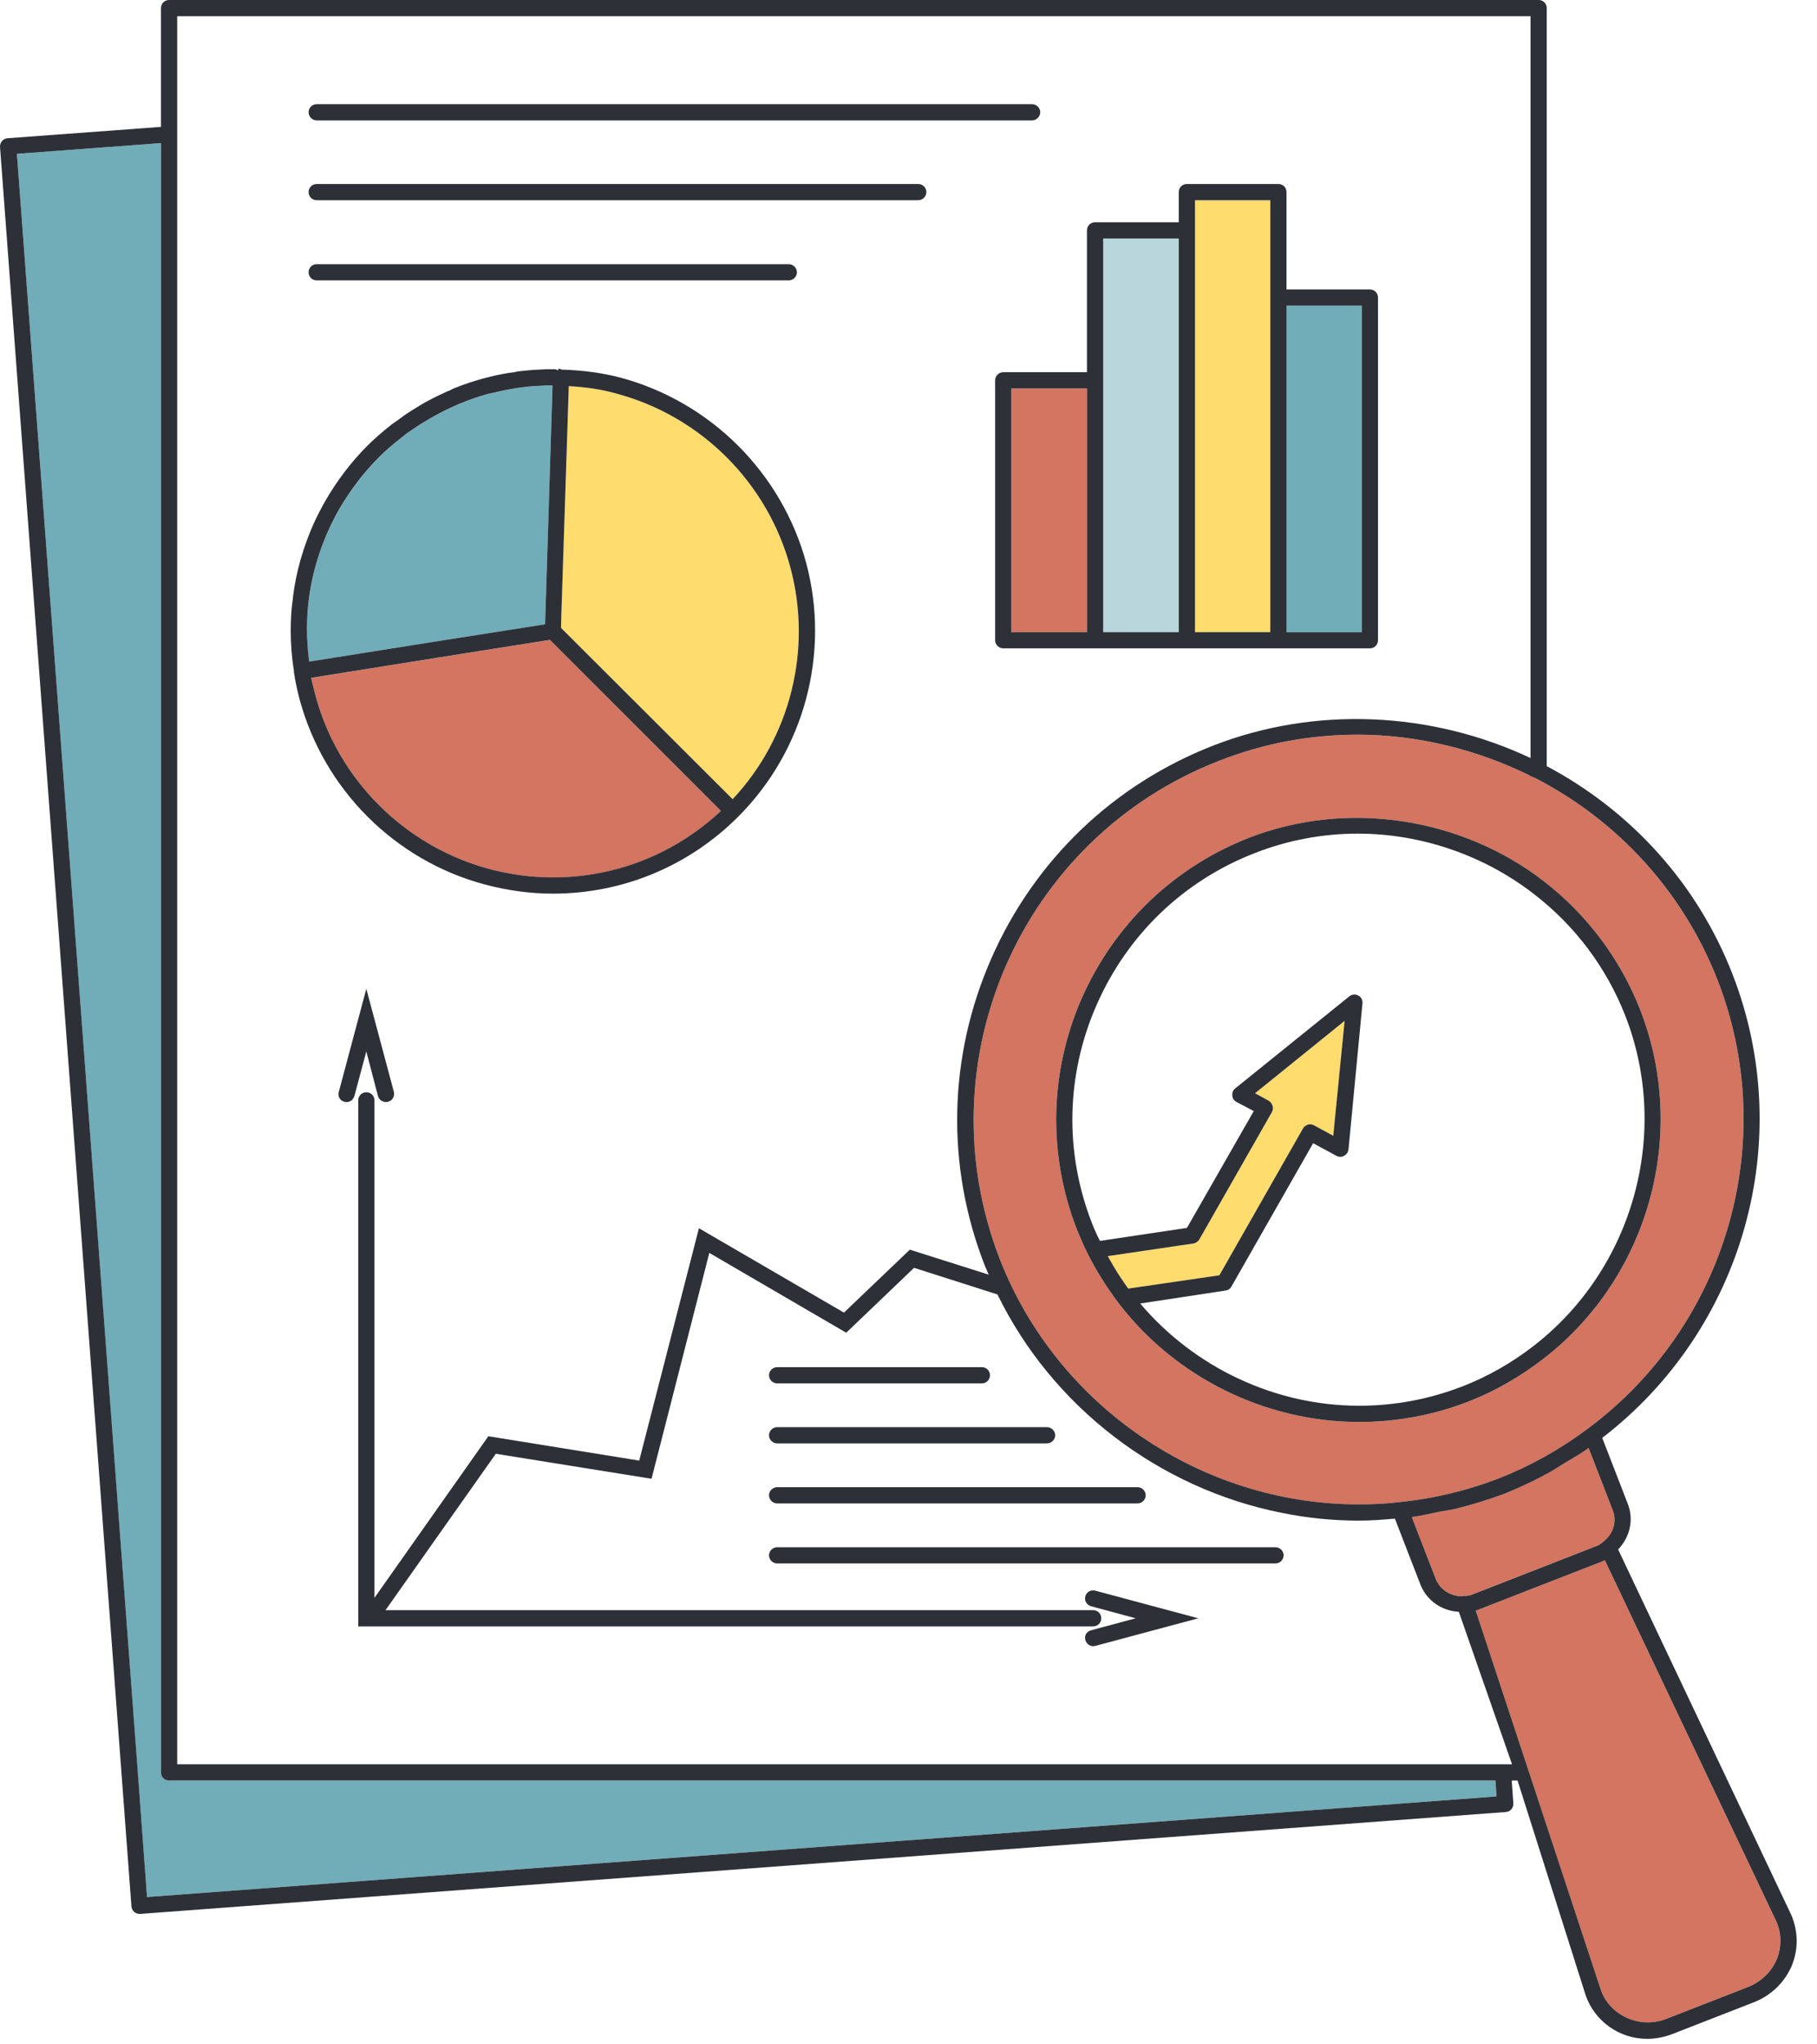 <?xml version="1.0" encoding="UTF-8"?> <svg xmlns="http://www.w3.org/2000/svg" width="56" height="63" viewBox="0 0 56 63" fill="none"><path d="M54.751 59.22C54.91 59.59 54.91 60.01 54.761 60.38C54.59 60.77 54.281 61.07 53.88 61.23L51.34 62.22C50.541 62.53 49.611 62.11 49.34 61.33L45.48 49.63C45.501 49.63 45.52 49.62 45.55 49.61L49.401 48.11C49.42 48.1 49.441 48.09 49.461 48.08L54.751 59.22Z" fill="#D37560"></path><path d="M52.931 30.191C54.871 35.161 53.221 40.851 48.931 44.031C48.061 44.681 47.141 45.191 46.191 45.561C45.231 45.931 44.211 46.181 43.131 46.291C42.721 46.341 42.301 46.361 41.881 46.361C39.451 46.361 37.121 45.601 35.191 44.281C33.251 42.961 31.701 41.071 30.821 38.821C28.441 32.721 31.461 25.831 37.561 23.451C38.931 22.911 40.371 22.641 41.841 22.641C43.671 22.641 45.511 23.091 47.171 23.911V23.931C47.181 23.931 47.201 23.931 47.211 23.931C47.241 23.951 47.271 23.961 47.301 23.971C49.891 25.301 51.881 27.511 52.931 30.191ZM47.571 41.871C50.821 39.361 52.041 34.941 50.551 31.121C49.941 29.561 48.911 28.181 47.571 27.151C45.021 25.181 41.491 24.651 38.491 25.821C36.171 26.731 34.351 28.481 33.341 30.761C32.341 33.041 32.291 35.581 33.191 37.891C33.291 38.141 33.401 38.391 33.521 38.631C33.781 39.151 34.101 39.661 34.461 40.141C36.211 42.441 38.991 43.821 41.891 43.821C43.041 43.821 44.181 43.611 45.261 43.191C46.081 42.871 46.861 42.421 47.571 41.871Z" fill="#D37560"></path><path d="M49.701 46.529C49.841 46.879 49.731 47.269 49.401 47.519C49.341 47.569 49.281 47.619 49.211 47.639L45.371 49.139C45.301 49.169 45.231 49.179 45.121 49.179L45.051 49.189C44.691 49.189 44.381 48.979 44.251 48.659L43.511 46.749C43.811 46.709 44.101 46.639 44.391 46.579C44.561 46.549 44.731 46.529 44.891 46.489C45.401 46.359 45.891 46.209 46.371 46.029C46.841 45.839 47.311 45.619 47.761 45.369C47.911 45.289 48.061 45.179 48.201 45.099C48.461 44.939 48.721 44.799 48.961 44.619L49.701 46.529Z" fill="#D37560"></path><path d="M46.09 54.87L46.12 55.36L4.53 58.46L0.521 4.74L4.961 4.41V54.62C4.961 54.76 5.071 54.87 5.211 54.87H46.09Z" fill="#71ADB8"></path><path d="M41.97 9.42H39.65V19.48H41.97V9.42Z" fill="#71ADB8"></path><path d="M41.441 31.461L41.091 35.001L40.501 34.681C40.381 34.611 40.231 34.661 40.161 34.771L37.581 39.301L34.771 39.711C34.741 39.671 34.711 39.621 34.681 39.581C34.511 39.341 34.361 39.101 34.221 38.851C34.191 38.801 34.171 38.761 34.141 38.711L36.781 38.321C36.851 38.311 36.921 38.261 36.961 38.201L39.201 34.271C39.231 34.211 39.241 34.141 39.221 34.081C39.201 34.011 39.161 33.961 39.101 33.921L38.681 33.691L41.441 31.461Z" fill="#FEDC6D"></path><path d="M39.151 9.17V19.48H36.831V7.1V6.17H39.151V9.17Z" fill="#FEDC6D"></path><path d="M36.331 7.35H34.001V19.48H36.331V7.35Z" fill="#B8D6DB"></path><path d="M33.5 11.971H31.17V19.481H33.5V11.971Z" fill="#D37560"></path><path d="M24.36 17.49C25.041 20.02 24.36 22.73 22.581 24.63L17.291 19.35L17.3 18.98L17.53 11.9C18.061 11.93 18.541 12 19 12.13C21.61 12.83 23.66 14.88 24.36 17.49Z" fill="#FEDC6D"></path><path d="M16.951 19.721L22.221 24.991C20.811 26.311 18.981 27.041 17.041 27.041C16.381 27.041 15.721 26.951 15.081 26.781C12.471 26.081 10.411 24.021 9.721 21.421C9.671 21.241 9.631 21.061 9.591 20.891L14.231 20.151L16.951 19.721Z" fill="#D37560"></path><path d="M17.031 11.881L16.801 19.241L13.241 19.801L9.531 20.391C9.441 19.731 9.441 19.071 9.521 18.451C9.651 17.471 9.971 16.541 10.461 15.681C10.801 15.101 11.211 14.561 11.681 14.091C11.871 13.901 12.101 13.701 12.371 13.491C12.421 13.451 12.471 13.411 12.521 13.371L12.591 13.321C12.771 13.201 12.941 13.081 13.131 12.971C13.211 12.921 13.301 12.871 13.391 12.821C13.581 12.711 13.791 12.611 13.991 12.521L14.081 12.481C14.121 12.461 14.161 12.441 14.201 12.431C14.481 12.311 14.761 12.221 15.041 12.141L15.231 12.101C15.461 12.041 15.691 12.001 15.921 11.961C15.991 11.951 16.071 11.941 16.161 11.931C16.181 11.931 16.191 11.931 16.211 11.921C16.421 11.901 16.631 11.891 16.841 11.881H16.851H17.031Z" fill="#71ADB8"></path><path d="M35.061 46.33H23.951C23.821 46.33 23.701 46.22 23.701 46.08C23.701 45.94 23.821 45.83 23.951 45.83H35.061C35.191 45.83 35.311 45.94 35.311 46.08C35.311 46.22 35.191 46.33 35.061 46.33Z" fill="#2E3038"></path><path d="M33.691 48.18H23.951C23.821 48.18 23.701 48.07 23.701 47.93C23.701 47.79 23.821 47.68 23.951 47.68H39.311C39.441 47.68 39.561 47.79 39.561 47.93C39.561 48.07 39.441 48.18 39.311 48.18H33.691Z" fill="#2E3038"></path><path d="M33.631 49.5C33.491 49.46 33.411 49.33 33.451 49.19C33.481 49.08 33.581 49.01 33.691 49.01C33.711 49.01 33.741 49.01 33.761 49.02L36.931 49.87L33.761 50.72C33.731 50.72 33.711 50.73 33.691 50.73C33.581 50.73 33.481 50.65 33.451 50.54C33.411 50.41 33.491 50.27 33.631 50.24L33.811 50.19L35.001 49.87L33.631 49.5Z" fill="#2E3038"></path><path d="M34.771 39.71L37.581 39.3L40.161 34.77C40.231 34.66 40.381 34.61 40.501 34.68L41.091 35L41.441 31.46L38.681 33.69L39.101 33.92C39.161 33.96 39.201 34.01 39.221 34.08C39.241 34.14 39.231 34.21 39.201 34.27L36.961 38.2C36.921 38.26 36.851 38.31 36.781 38.32L34.141 38.71C34.171 38.76 34.191 38.8 34.221 38.85C34.361 39.1 34.511 39.34 34.681 39.58C34.711 39.62 34.741 39.67 34.771 39.71ZM33.801 30.96C32.851 33.12 32.801 35.52 33.661 37.71C33.731 37.89 33.811 38.07 33.901 38.24L36.581 37.84L38.641 34.24L38.111 33.96C38.031 33.92 37.981 33.84 37.981 33.76C37.971 33.68 38.001 33.59 38.071 33.54L41.591 30.7C41.671 30.64 41.781 30.63 41.861 30.68C41.951 30.72 42.001 30.82 41.991 30.92L41.561 35.42C41.551 35.5 41.501 35.58 41.421 35.62C41.351 35.66 41.261 35.66 41.191 35.62L40.471 35.23L37.951 39.65C37.911 39.72 37.851 39.76 37.771 39.77L35.141 40.17C36.811 42.14 39.291 43.32 41.891 43.32C42.981 43.32 44.051 43.12 45.081 42.72C45.851 42.42 46.591 42 47.261 41.48C50.341 39.1 51.501 34.91 50.091 31.3C49.511 29.82 48.541 28.52 47.261 27.54C45.721 26.35 43.791 25.69 41.851 25.69C40.761 25.69 39.691 25.89 38.671 26.29C36.481 27.14 34.751 28.8 33.801 30.96ZM33.191 37.89C32.291 35.58 32.341 33.04 33.341 30.76C34.351 28.48 36.171 26.73 38.491 25.82C41.491 24.65 45.021 25.18 47.571 27.15C48.911 28.18 49.941 29.56 50.551 31.12C52.041 34.94 50.821 39.36 47.571 41.87C46.861 42.42 46.081 42.87 45.261 43.19C44.181 43.61 43.041 43.82 41.891 43.82C38.991 43.82 36.211 42.44 34.461 40.14C34.101 39.66 33.781 39.15 33.521 38.63C33.401 38.39 33.291 38.14 33.191 37.89Z" fill="#2E3038"></path><path d="M32.521 44.23C32.521 44.37 32.401 44.48 32.261 44.48H23.951C23.821 44.48 23.701 44.37 23.701 44.23C23.701 44.09 23.821 43.98 23.951 43.98H32.261C32.401 43.98 32.521 44.09 32.521 44.23Z" fill="#2E3038"></path><path d="M31.811 3.211C31.941 3.211 32.061 3.321 32.061 3.461C32.061 3.591 31.941 3.711 31.811 3.711H9.761C9.621 3.711 9.511 3.591 9.511 3.461C9.511 3.321 9.621 3.211 9.761 3.211H31.811Z" fill="#2E3038"></path><path d="M39.65 19.48H41.97V9.42H39.65V19.48ZM39.15 6.17H36.83V7.1V19.48H39.15V9.17V6.17ZM34 19.48H36.33V7.35H34V19.48ZM31.17 19.48H33.5V11.97H31.17V19.48ZM33.75 19.98H30.92C30.79 19.98 30.67 19.87 30.67 19.73V11.72C30.67 11.58 30.79 11.47 30.92 11.47H33.5V7.1C33.5 6.96 33.61 6.85 33.75 6.85H36.33V5.92C36.33 5.78 36.44 5.67 36.58 5.67H39.4C39.54 5.67 39.65 5.78 39.65 5.92V8.92H42.22C42.36 8.92 42.47 9.03 42.47 9.17V19.73C42.47 19.87 42.36 19.98 42.22 19.98H39.4H36.58H33.75Z" fill="#2E3038"></path><path d="M30.511 42.381C30.511 42.521 30.401 42.631 30.261 42.631H23.951C23.821 42.631 23.701 42.521 23.701 42.381C23.701 42.241 23.821 42.131 23.951 42.131H30.261C30.401 42.131 30.511 42.241 30.511 42.381Z" fill="#2E3038"></path><path d="M28.301 5.67C28.431 5.67 28.551 5.78 28.551 5.92C28.551 6.06 28.431 6.17 28.301 6.17H9.761C9.621 6.17 9.511 6.06 9.511 5.92C9.511 5.78 9.621 5.67 9.761 5.67H28.301Z" fill="#2E3038"></path><path d="M24.311 8.141C24.441 8.141 24.561 8.251 24.561 8.391C24.561 8.531 24.441 8.641 24.311 8.641H9.761C9.621 8.641 9.511 8.531 9.511 8.391C9.511 8.251 9.621 8.141 9.761 8.141H24.311Z" fill="#2E3038"></path><path d="M11.29 32.401L10.921 33.781C10.88 33.911 10.751 33.991 10.611 33.951C10.48 33.921 10.4 33.781 10.441 33.651L11.29 30.471L12.14 33.651C12.171 33.781 12.091 33.921 11.96 33.951C11.941 33.961 11.921 33.961 11.9 33.961C11.79 33.961 11.681 33.891 11.65 33.781L11.29 32.401Z" fill="#2E3038"></path><path d="M17.53 11.899L17.3 18.979L17.29 19.349L22.58 24.629C24.36 22.729 25.04 20.019 24.36 17.489C23.66 14.879 21.61 12.829 19 12.129C18.54 11.999 18.06 11.929 17.53 11.899ZM9.72 21.419C10.41 24.019 12.47 26.079 15.08 26.779C15.72 26.949 16.38 27.039 17.04 27.039C18.98 27.039 20.81 26.309 22.22 24.989L16.95 19.719L14.23 20.149L9.59 20.889C9.63 21.059 9.67 21.239 9.72 21.419ZM10.46 15.679C9.97 16.539 9.65 17.469 9.52 18.449C9.44 19.069 9.44 19.729 9.53 20.389L13.24 19.799L16.8 19.239L17.03 11.879H16.85H16.84C16.63 11.889 16.42 11.899 16.21 11.919C16.19 11.929 16.18 11.929 16.16 11.929C16.07 11.939 15.99 11.949 15.92 11.959C15.69 11.999 15.46 12.039 15.23 12.099L15.04 12.139C14.76 12.219 14.48 12.309 14.2 12.429C14.16 12.439 14.12 12.459 14.08 12.479L13.99 12.519C13.79 12.609 13.58 12.709 13.39 12.819C13.3 12.869 13.21 12.919 13.13 12.969C12.94 13.079 12.77 13.199 12.59 13.319L12.52 13.369C12.47 13.409 12.42 13.449 12.37 13.489C12.1 13.699 11.87 13.899 11.68 14.089C11.21 14.559 10.8 15.099 10.46 15.679ZM14.95 27.259C12.17 26.519 9.98 24.329 9.23 21.539C9.16 21.269 9.1 20.999 9.06 20.719C9.05 20.699 9.06 20.689 9.06 20.679C8.99 20.259 8.96 19.839 8.96 19.429C8.96 19.089 8.98 18.749 9.03 18.419C9.03 18.409 9.03 18.409 9.03 18.399C9.03 18.389 9.03 18.389 9.03 18.389C9.13 17.599 9.35 16.849 9.67 16.129C9.78 15.889 9.9 15.659 10.03 15.429C10.39 14.809 10.82 14.239 11.32 13.739C11.53 13.529 11.77 13.319 12.06 13.089C12.11 13.049 12.17 13.009 12.23 12.969L12.3 12.919C12.48 12.779 12.67 12.659 12.87 12.539C12.96 12.479 13.05 12.429 13.14 12.379C13.36 12.259 13.57 12.159 13.79 12.059L13.87 12.029C13.92 11.999 13.96 11.979 14.01 11.959C14.31 11.839 14.61 11.739 14.91 11.659C14.95 11.649 14.99 11.639 15.03 11.629L15.11 11.609C15.35 11.549 15.6 11.499 15.85 11.469C15.93 11.449 16.02 11.439 16.1 11.429C16.11 11.429 16.11 11.429 16.12 11.429C16.38 11.399 16.6 11.389 16.83 11.379H16.91H17.09C17.1 11.379 17.1 11.379 17.1 11.379C17.14 11.379 17.17 11.399 17.2 11.419V11.369C17.2 11.369 17.26 11.369 17.27 11.369C17.28 11.369 17.29 11.389 17.3 11.389C17.96 11.409 18.56 11.489 19.13 11.639C21.91 12.389 24.1 14.579 24.85 17.359C25.59 20.139 24.79 23.129 22.75 25.169C21.23 26.689 19.2 27.539 17.04 27.539C16.33 27.539 15.63 27.439 14.95 27.259Z" fill="#2E3038"></path><path d="M45.481 49.63L49.341 61.33C49.611 62.11 50.541 62.53 51.341 62.22L53.881 61.23C54.281 61.07 54.591 60.77 54.761 60.38C54.911 60.01 54.911 59.59 54.751 59.22L49.461 48.08C49.441 48.09 49.421 48.1 49.401 48.11L45.551 49.61C45.521 49.62 45.501 49.63 45.481 49.63ZM43.511 46.75L44.251 48.66C44.381 48.98 44.691 49.19 45.051 49.19L45.121 49.18C45.231 49.18 45.301 49.17 45.371 49.14L49.211 47.64C49.281 47.62 49.341 47.57 49.401 47.52C49.731 47.27 49.841 46.88 49.701 46.53L48.961 44.62C48.721 44.8 48.461 44.94 48.201 45.1C48.061 45.18 47.911 45.29 47.761 45.37C47.311 45.62 46.841 45.84 46.371 46.03C45.891 46.21 45.401 46.36 44.891 46.49C44.731 46.53 44.561 46.55 44.391 46.58C44.101 46.64 43.811 46.71 43.511 46.75ZM37.561 23.45C31.461 25.83 28.441 32.72 30.821 38.82C31.701 41.07 33.251 42.96 35.191 44.28C37.121 45.6 39.451 46.36 41.881 46.36C42.301 46.36 42.721 46.34 43.131 46.29C44.211 46.18 45.231 45.93 46.191 45.56C47.141 45.19 48.061 44.68 48.931 44.03C53.221 40.85 54.871 35.16 52.931 30.19C51.881 27.51 49.891 25.3 47.301 23.97C47.271 23.96 47.241 23.95 47.211 23.93C47.201 23.93 47.181 23.93 47.171 23.93V23.91C45.511 23.09 43.671 22.64 41.841 22.64C40.371 22.64 38.931 22.91 37.561 23.45ZM5.461 54.37H46.321H46.601L44.961 49.67C44.431 49.64 43.981 49.33 43.781 48.84L42.991 46.8C42.621 46.83 42.251 46.86 41.881 46.86C41.071 46.86 40.281 46.78 39.501 46.62C35.731 45.87 32.441 43.37 30.741 39.89L28.171 39.07L26.081 41.07L21.861 38.61L20.081 45.57L15.281 44.8L11.881 49.62H33.691C33.831 49.62 33.941 49.73 33.941 49.87C33.941 49.97 33.881 50.06 33.791 50.1C33.761 50.11 33.721 50.12 33.691 50.12H11.041V33.91C11.041 33.77 11.151 33.66 11.291 33.66C11.431 33.66 11.541 33.77 11.541 33.91V49.24L15.051 44.26L19.701 45.01L21.541 37.85L26.011 40.45L28.041 38.51L30.471 39.28C30.431 39.19 30.391 39.09 30.351 39C29.151 35.93 29.221 32.57 30.551 29.54C31.881 26.51 34.311 24.18 37.381 22.98C40.531 21.75 44.111 21.92 47.171 23.36V0.5H5.461V4.14V54.37ZM4.961 4.41L0.521 4.74L4.271 54.94L4.531 58.46L46.121 55.36L46.091 54.87H5.211C5.071 54.87 4.961 54.76 4.961 54.62V4.41ZM4.051 58.75L0.001 4.53C-0.009 4.39 0.101 4.27 0.231 4.26L4.961 3.91V0.25C4.961 0.11 5.071 0 5.211 0H47.421C47.561 0 47.671 0.11 47.671 0.25V23.61C50.291 25 52.321 27.26 53.391 30.01C55.391 35.13 53.731 40.97 49.381 44.31L50.171 46.35C50.361 46.84 50.231 47.37 49.871 47.75L55.211 59.02C55.421 59.52 55.431 60.07 55.221 60.58C55.001 61.09 54.591 61.49 54.061 61.7L51.521 62.69C51.281 62.78 51.021 62.83 50.761 62.83C49.911 62.83 49.151 62.29 48.871 61.49L46.771 54.87H46.591L46.641 55.57C46.651 55.71 46.551 55.83 46.411 55.84L4.321 58.98C4.311 58.98 4.311 58.98 4.301 58.98C4.171 58.98 4.061 58.88 4.051 58.75Z" fill="#2E3038"></path></svg> 